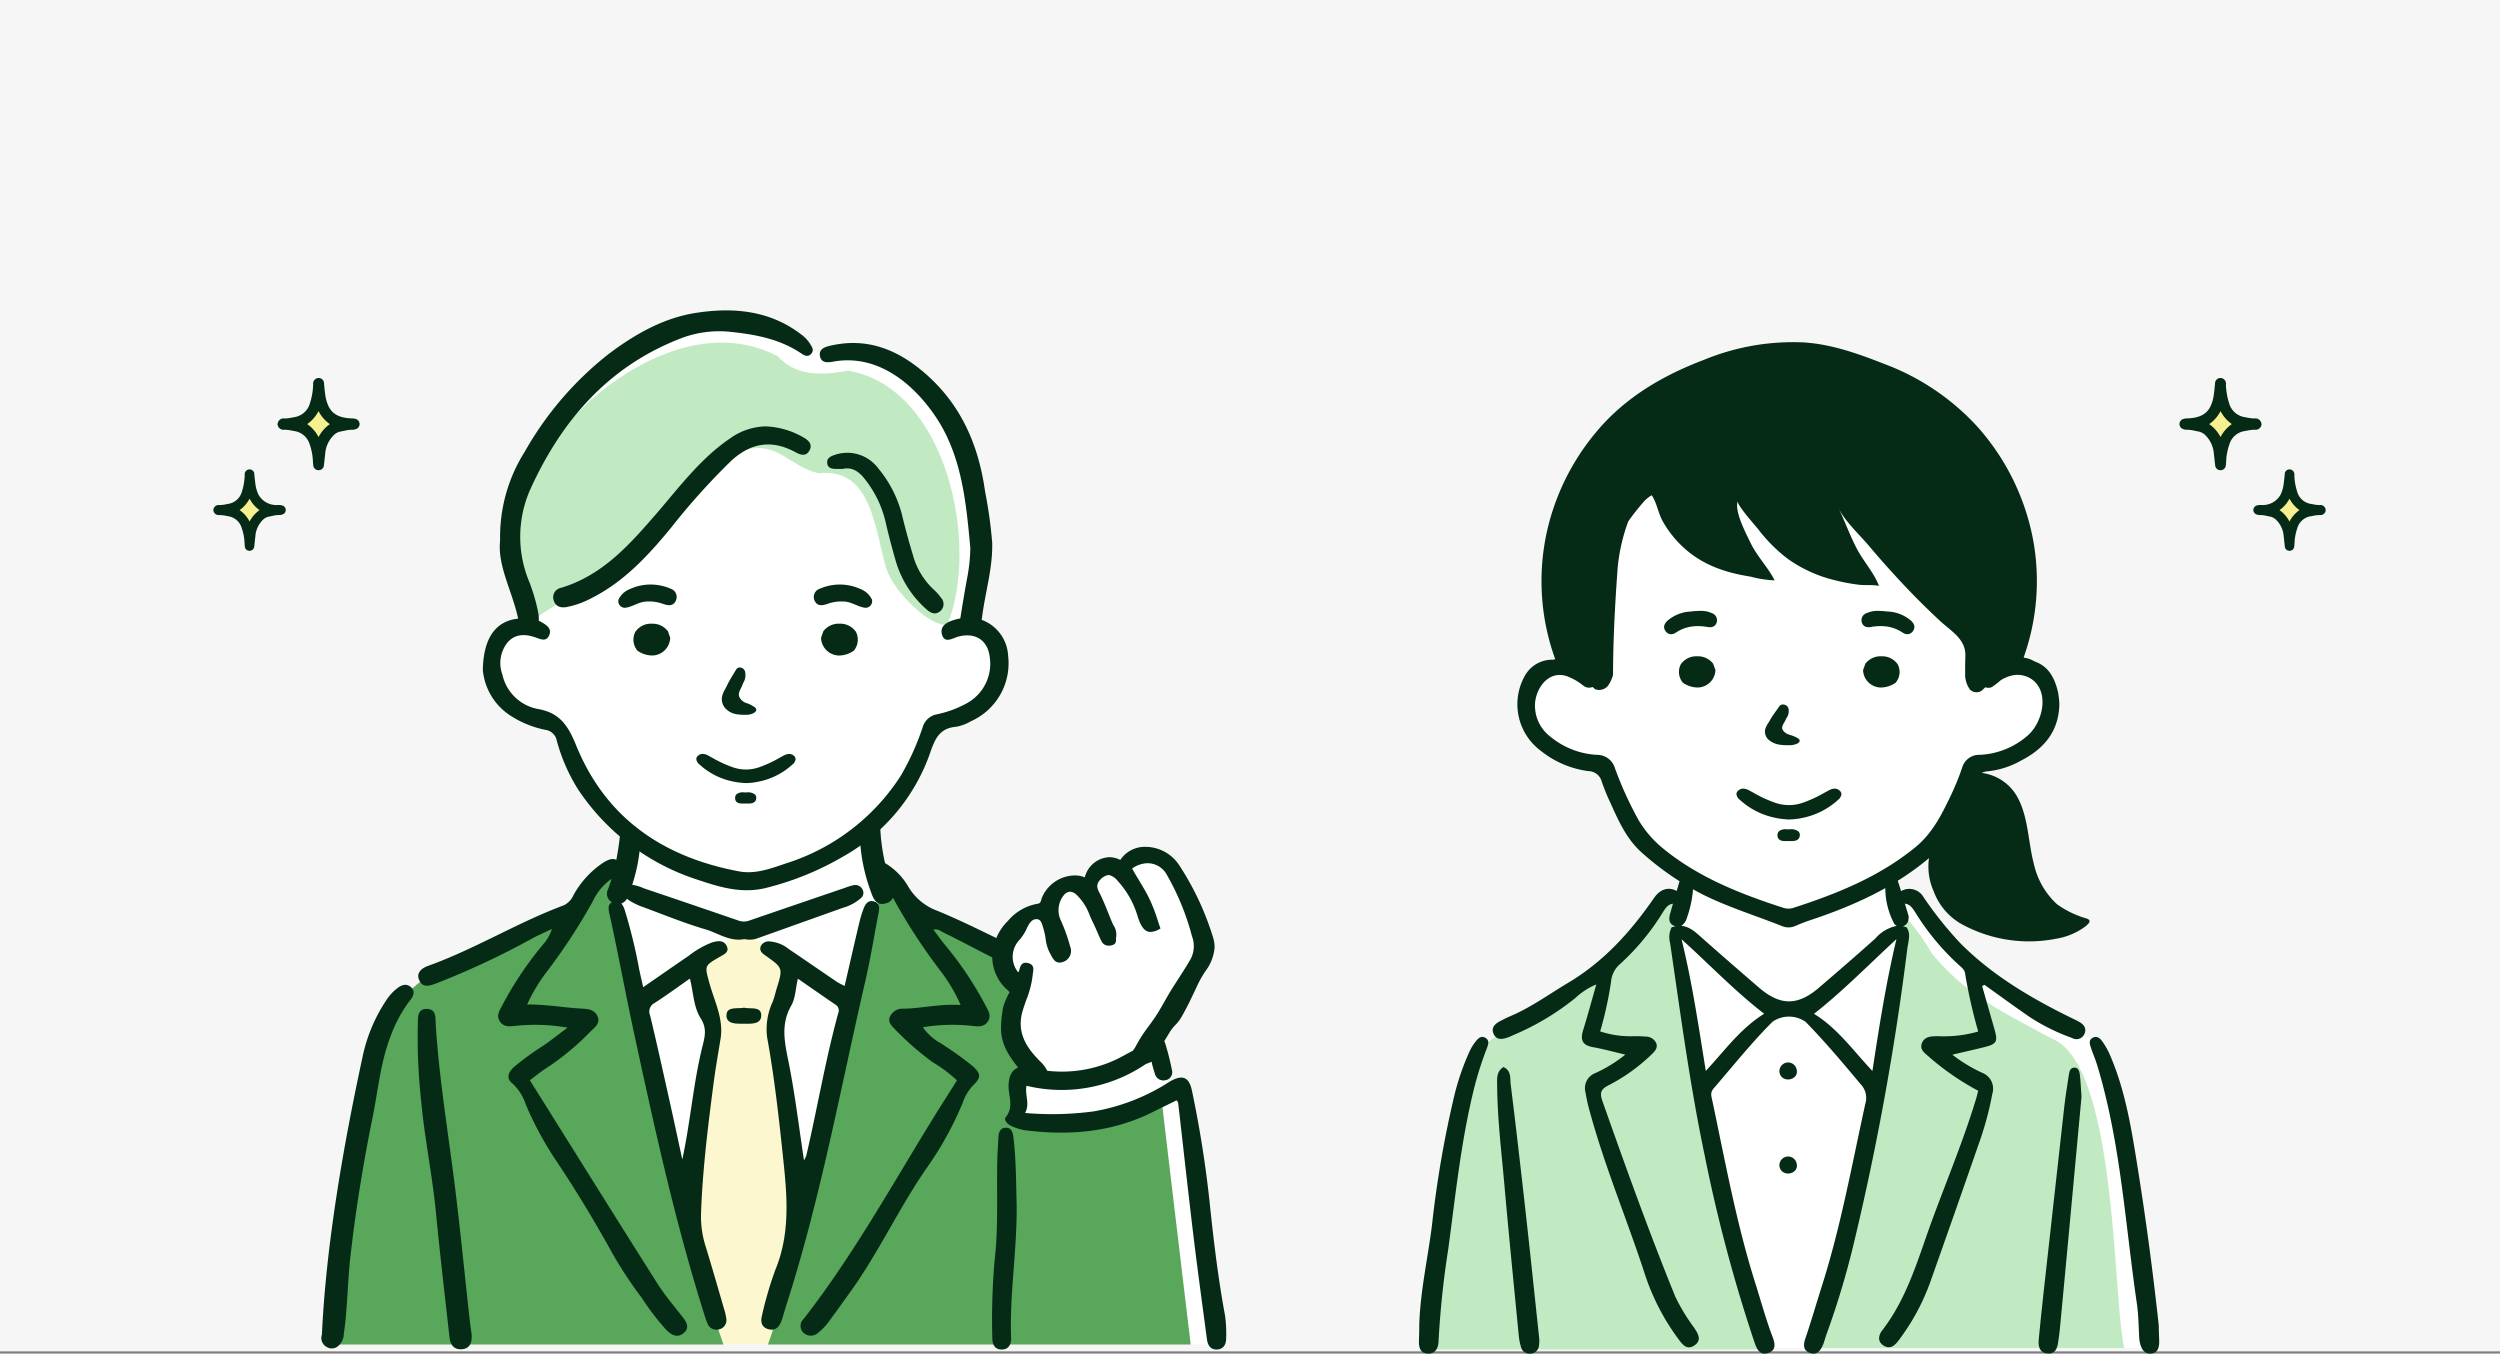 <svg xmlns="http://www.w3.org/2000/svg" xmlns:xlink="http://www.w3.org/1999/xlink" width="370" height="200.337" viewBox="0 0 370 200.337"><rect x="0" y="0" width="370" height="200.337" fill="#808080" stroke="none"/><defs><clipPath id="a"><rect width="109.562" height="149.725" fill="none"/></clipPath></defs><g transform="translate(-220 -5315)"><rect width="370" height="200" transform="translate(220 5315)" fill="#f6f6f6"/><g transform="translate(2)"><g transform="translate(540.573 5370.945)"><path d="M216.108,134.008c-.046.068-2.317,2.276-2.317,2.276l2.473,2.63,2.411-2.726Z" transform="translate(-199.99 -116.737)" fill="#f7f091"/><path d="M239.179,104.021c-.051.077-2.625,2.578-2.625,2.578l2.8,2.98,2.732-3.088Z" transform="translate(-233.29 -99.777)" fill="#f7f091"/><path d="M217.715,131.394l-.007.054a.781.781,0,0,1-.879.694h-.065a5.138,5.138,0,0,0-.942.119c-.135.026-.269.051-.4.073a2.454,2.454,0,0,0-1.912,1.748,7.421,7.421,0,0,0-.412,2.193l-.015.171c0,.03,0,.06-.005.091a1.7,1.7,0,0,1-.031.286.678.678,0,0,1-.674.61h-.015a.689.689,0,0,1-.7-.662c-.032-.256-.059-.513-.085-.761-.023-.228-.048-.464-.077-.7a3.766,3.766,0,0,0-1.1-2.44,1.78,1.78,0,0,0-.914-.5c-.156-.027-.31-.06-.458-.092a4.63,4.63,0,0,0-.965-.139c-.039,0-.077,0-.116,0h-.045a1.307,1.307,0,0,1-.421-.086.692.692,0,0,1-.019-1.308,1.658,1.658,0,0,1,.579-.092l.117,0a3.041,3.041,0,0,0,2.854-1.478,5.109,5.109,0,0,0,.487-1.691c.042-.275.07-.562.1-.839.015-.155.03-.306.047-.457l.006-.051a.711.711,0,0,1,.7-.756h.026a.731.731,0,0,1,.7.8l0,.058a8.594,8.594,0,0,0,.4,2.392,2.505,2.505,0,0,0,1.977,1.848c.131.021.261.046.391.071a4.655,4.655,0,0,0,.866.111h.106a.788.788,0,0,1,.891.675Zm-5.361-1.683a4.678,4.678,0,0,1-1.481,1.7,4.6,4.6,0,0,1,.927.859,4.873,4.873,0,0,1,.551.837,4.68,4.68,0,0,1,1.481-1.7,4.711,4.711,0,0,1-1.478-1.694" transform="translate(-196.08 -111.859)" fill="#052b17"/><path d="M241,101.06l-.008.062a.884.884,0,0,1-1,.786h-.073a5.8,5.8,0,0,0-1.067.135c-.152.029-.305.058-.459.082a2.78,2.78,0,0,0-2.166,1.98,8.4,8.4,0,0,0-.467,2.484l-.017.194c0,.034,0,.069-.006.1a1.861,1.861,0,0,1-.035.324.768.768,0,0,1-.764.692h-.017a.781.781,0,0,1-.792-.75c-.036-.289-.066-.58-.1-.861-.027-.258-.055-.526-.087-.789a4.265,4.265,0,0,0-1.245-2.764,2.011,2.011,0,0,0-1.036-.565c-.177-.031-.351-.068-.519-.1a5.276,5.276,0,0,0-1.093-.158c-.044,0-.088,0-.132,0h-.051a1.487,1.487,0,0,1-.477-.1.784.784,0,0,1-.021-1.482,1.878,1.878,0,0,1,.656-.1l.133-.005c1.676-.095,2.643-.6,3.233-1.674a5.785,5.785,0,0,0,.552-1.916c.047-.311.08-.636.111-.951.017-.176.034-.347.054-.518l.006-.058a.8.8,0,0,1,.794-.857h.03a.827.827,0,0,1,.79.908l0,.066a9.737,9.737,0,0,0,.457,2.71,2.838,2.838,0,0,0,2.239,2.094c.149.023.3.052.443.08a5.288,5.288,0,0,0,.981.126h.12a.892.892,0,0,1,1.009.765Zm-6.073-1.907a5.3,5.3,0,0,1-1.677,1.922,5.2,5.2,0,0,1,1.05.973,5.5,5.5,0,0,1,.624.947,5.3,5.3,0,0,1,1.677-1.924,5.348,5.348,0,0,1-1.674-1.919" transform="translate(-228.86 -94.252)" fill="#052b17"/></g><g transform="translate(-296 -1)"><path d="M216.358,134.008c.046.068,2.317,2.276,2.317,2.276l-2.473,2.63-2.411-2.726Z" transform="translate(334.732 5255.208)" fill="#f7f091"/><path d="M239.462,104.021c.051.077,2.625,2.578,2.625,2.578l-2.8,2.98-2.732-3.088Z" transform="translate(321.858 5272.168)" fill="#f7f091"/><path d="M207,131.394l.007.054a.781.781,0,0,0,.879.694h.065a5.138,5.138,0,0,1,.942.119c.135.026.269.051.4.073a2.454,2.454,0,0,1,1.912,1.748,7.421,7.421,0,0,1,.412,2.193l.015.171c0,.03,0,.06.005.091a1.7,1.7,0,0,0,.031.286.678.678,0,0,0,.674.61h.015a.689.689,0,0,0,.7-.662c.032-.256.059-.513.085-.761.023-.228.048-.464.077-.7a3.766,3.766,0,0,1,1.1-2.44,1.78,1.78,0,0,1,.914-.5c.156-.027.31-.06.458-.092a4.63,4.63,0,0,1,.965-.139c.039,0,.077,0,.116,0h.045a1.307,1.307,0,0,0,.421-.086.692.692,0,0,0,.019-1.308,1.658,1.658,0,0,0-.579-.092l-.117,0a3.041,3.041,0,0,1-2.854-1.478,5.109,5.109,0,0,1-.487-1.691c-.042-.275-.07-.562-.1-.839-.015-.155-.03-.306-.047-.457l-.006-.051a.711.711,0,0,0-.7-.756h-.026a.731.731,0,0,0-.7.8l0,.058a8.594,8.594,0,0,1-.4,2.392,2.505,2.505,0,0,1-1.977,1.848c-.131.021-.261.046-.391.071a4.655,4.655,0,0,1-.866.111H207.9a.788.788,0,0,0-.891.675Zm5.361-1.683a4.678,4.678,0,0,0,1.481,1.7,4.6,4.6,0,0,0-.927.859,4.873,4.873,0,0,0-.551.837,4.68,4.68,0,0,0-1.481-1.7,4.711,4.711,0,0,0,1.478-1.694" transform="translate(338.574 5260.085)" fill="#052b17"/><path d="M228.86,101.06l.008.062a.884.884,0,0,0,1,.786h.073a5.8,5.8,0,0,1,1.067.135c.152.029.305.058.459.082a2.78,2.78,0,0,1,2.166,1.98,8.4,8.4,0,0,1,.467,2.484l.017.194c0,.034,0,.069.006.1a1.861,1.861,0,0,0,.035.324.768.768,0,0,0,.764.692h.017a.781.781,0,0,0,.792-.75c.036-.289.066-.58.1-.861.027-.258.055-.526.087-.789a4.265,4.265,0,0,1,1.245-2.764,2.011,2.011,0,0,1,1.036-.565c.177-.031.351-.068.519-.1a5.276,5.276,0,0,1,1.093-.158c.044,0,.088,0,.132,0h.051a1.487,1.487,0,0,0,.477-.1.784.784,0,0,0,.021-1.482,1.878,1.878,0,0,0-.656-.1l-.133-.005c-1.676-.095-2.643-.6-3.233-1.674a5.785,5.785,0,0,1-.552-1.916c-.047-.311-.08-.636-.111-.951-.017-.176-.034-.347-.054-.518l-.006-.058a.8.8,0,0,0-.794-.857h-.03a.827.827,0,0,0-.79.908l0,.066a9.737,9.737,0,0,1-.457,2.71,2.838,2.838,0,0,1-2.239,2.094c-.149.023-.3.052-.443.08a5.288,5.288,0,0,1-.981.126h-.12a.892.892,0,0,0-1.009.765Zm6.073-1.907a5.3,5.3,0,0,0,1.677,1.922,5.2,5.2,0,0,0-1.05.973,5.5,5.5,0,0,0-.624.947,5.3,5.3,0,0,0-1.677-1.924,5.348,5.348,0,0,0,1.674-1.919" transform="translate(326.21 5277.693)" fill="#052b17"/></g><g transform="translate(265.57 5360.945)"><path d="M312.689,960.181a2.087,2.087,0,0,0,.457-1.665c-1.243-8.549-2.139-17.132-3.02-25.725-1.011-2.718-.138-8.462-4.146-8.521-.348-2-1.341-4.2-1.7-6.248,1.251-3.963,4.048-7.451,5.825-11.247,3.516-4.99-5.121-22.778-11.243-14.812-1.57-1.11-4.059.277-4.721,1.986-.3.9.163.634-.452.343-2.884-1.477-5.38,1.175-5.964,3.832-3.119.36-5.52,3.418-5.726,6.428-6.467-2.985-13.309-6-15.109-7.03l-2.373-3.942-1.655-.514-1.629-6.942a79.833,79.833,0,0,0,5.485-6.342c1.714-2.4,3.17-7.114,4.2-8.313,1.778-2.077,7.781-2.877,9-5.486.6-1.2,1.8-3,1.371-4.971s.619-2.72-1.114-3.818-3-1.722-3-1.722c.879-3.031,4.161-20.918-.718-26.34-5.656-7.46-7.643-13.562-15.911-13.411-8.442,1.594-14.209-6.454-22.467-5.423-6.2.752-10.234,4.864-16.057,8.4-4.666,6.106-10.714,11.751-12.87,19.334-1.8,6.01,1.92,11.52,2.466,17.392a.287.287,0,0,1-.338.329,6.641,6.641,0,0,0-2.452-.014c-1.4,1.506-1.782.174-2.491,3.044-.721,2.828.17,6.171,1.246,7.413,3.371,4.439,7.42,2.2,8.832,4.413,2.513,9.378,4.111,10.481,10.885,16.325.428.343-1.99,4.442-1.99,4.442-6.1,1.4-1.781,6.235-13.564,10.3-.085.086-14.3,5.644-14.771,5.944-12.4,5.731-13.046,45.833-14.812,54.531H313.289C313.133,961.681,312.931,961.008,312.689,960.181Z" transform="translate(-180.793 -809.11)" fill="#fff"/><g transform="translate(1.369 4.766)"><path d="M298.707,1014.258l7.616-4.718,6.833,4.718a42.647,42.647,0,0,1-1.423,6.2,14.18,14.18,0,0,0-.427,6.74c.356,2.09,3.313,23.656,3.313,23.656l-4.022,19.815h-8.185s-1.78-7.952-2.492-10.581-2.753-8.155-2.053-12.131,4.186-23.521,4.186-23.521Z" transform="translate(-245.09 -922.421)" fill="#fcf7ce"/><g transform="translate(0 77.388)"><path d="M225.309,988.291c-3.129-1-4.694,4.686-7.1,6.466-5.326,3.4-17.026,7.584-22.122,10.144-12.894,8.5-10.661,42.4-13.926,54.164H240.3c-3.194-8.493-9.619-37.752-11.712-47.015C227.585,1007.332,222.962,993.079,225.309,988.291Z" transform="translate(-182.162 -988.174)" fill="#58a75a"/><path d="M386.835,1062.418s-3.96-33.123-4.3-36.257l-.048.012c-.461.293-.931.572-1.419.819a19.9,19.9,0,0,1-4.233,1.535,47.019,47.019,0,0,1-4.945.967,25.523,25.523,0,0,1-5.23.192c-.849-.062-1.687-.153-2.539-.183a9.07,9.07,0,0,1-2.475-.331c-.005,0-.009-.006-.014-.008-.23-.009-.45-.02-.644-.04a.273.273,0,0,1-.22-.319,23.66,23.66,0,0,0,.018-3.5,4.953,4.953,0,0,1,.365-2.851,1.4,1.4,0,0,1,.648-.556c.268-.11.562-.157.823-.284.181-.088.294-.186.232-.353a2.644,2.644,0,0,0-.315-.538c-.345-.5-.734-.977-1.109-1.459a8,8,0,0,1-.885-1.27c-1.571-3.118-.479-6.45.841-9.452-.639-.279-1.309-.557-1.991-.835a2.343,2.343,0,0,0-.05-.622c-.747-3.339-3.149-4.77-6.1-6.055a69.615,69.615,0,0,1-8.606-4.074,3.759,3.759,0,0,1-.656-1.353,1.8,1.8,0,0,0-3.526.477,5.167,5.167,0,0,0,.127.993c-7.036,18.332-9.825,47.107-16.31,65.342Z" transform="translate(-259.552 -991.527)" fill="#58a75a"/></g><path d="M280.356,820.288c-15.052-7.928-34.9,8.986-39.2,23.407-.895,6.663,1.388,11.073,2.023,16.449,3.9-3.586,10.947-5.788,15.939-11.33,5.665-5.161,10.107-13.181,16.638-14.734,4.514-1.2,6.444,2.577,10.657,3.527,7.991-.916,8.28,8.615,10.048,14.262,1.224,3.45,6.514,8.519,8.964,8.139,4.806-11.413.117-35.086-14.677-37.6C285.705,823.348,282.739,822.807,280.356,820.288Z" transform="translate(-214.172 -818.262)" fill="#c1eac2"/></g><g transform="translate(0 0)"><g transform="translate(0 76.067)"><path d="M355.108,987.872a8.33,8.33,0,0,1-4.421-3.744,9.678,9.678,0,0,0-3.35-3.327,29.473,29.473,0,0,1-.718-5.5,15.426,15.426,0,0,1-2.991,1.994,26.335,26.335,0,0,0,1.652,7.847c.349,1,.839,2.065,2.251,1.592a1.454,1.454,0,0,0,.975-.816,83.859,83.859,0,0,0,6.936,10.706,24.7,24.7,0,0,1,3.089,5.183c-3.053-.206-5.729.495-8.465.543a2.034,2.034,0,0,0-2,1.185c-.33.76.2,1.317.7,1.819a42.5,42.5,0,0,0,5.658,4.939,19.74,19.74,0,0,1,3.557,2.669c-.582.922-1.15,1.822-1.72,2.721-6.912,10.9-12.957,22.3-20.964,32.573a1.387,1.387,0,0,0-.06,2.018,1.563,1.563,0,0,0,2.249-.015,7.584,7.584,0,0,0,1.368-1.383c1.1-1.461,2.147-2.958,3.22-4.438,4.364-6.025,7.4-12.78,11.672-18.861a49.281,49.281,0,0,0,5.074-9.272,7.14,7.14,0,0,1,1.544-2.6c1.214-1.147,1.193-1.734-.073-2.876a53.016,53.016,0,0,0-4.675-3.342,8.05,8.05,0,0,1-2.685-2.395,27.032,27.032,0,0,1,7.144-.216c.88.091,1.833.279,2.447-.583.6-.846.123-1.617-.286-2.375a51.163,51.163,0,0,0-5.777-8.71c-.677-.806-1.283-1.665-1.973-2.566a1.537,1.537,0,0,1,1.258.314c2.965,1.447,5.855,3.028,8.817,4.48.007-.163.017-.322.029-.466a14.349,14.349,0,0,1,.449-2.488C361.738,990.908,358.485,989.257,355.108,987.872Z" transform="translate(-263.922 -975.074)" fill="#052b17"/><path d="M255.961,1046.75c-.921-3.153-1.818-6.313-2.786-9.453a14.592,14.592,0,0,1-.692-4.832c.213-6.442,1.012-12.833,1.84-19.221.292-2.25.692-4.489,1.054-6.731.476-2.954-.94-5.572-1.678-8.3-.669-2.476-.741-2.464,1.482-3.762.665-.389,1.554-.715,1.1-1.65s-1.4-.758-2.2-.51a13.092,13.092,0,0,0-3.421,1.964c-2.161,1.47-4.3,2.965-6.738,4.646-.251-1.115-.418-1.831-.572-2.549a76.938,76.938,0,0,0-2.182-8.94,2.656,2.656,0,0,0-.474-.9,1.556,1.556,0,0,0,.818-.7,7.815,7.815,0,0,0,1.475.858,4.041,4.041,0,0,0,.609.26c3.174,1.157,6.3,2.46,9.54,3.409,1.874.548,3.572,1.863,5.772,1.443a3.484,3.484,0,0,0,2.085-.174q6.255-2.231,12.51-4.465a6.835,6.835,0,0,0,2.6-1.385,1.018,1.018,0,0,0,.29-1.3,1.2,1.2,0,0,0-1.385-.646,10.239,10.239,0,0,0-1.27.4q-7.076,2.412-14.147,4.839a2.308,2.308,0,0,1-1.607-.026q-6.99-2.406-14-4.769a6.064,6.064,0,0,0-1.687-.511,24.71,24.71,0,0,0,1.228-6.776,13.493,13.493,0,0,1-2.9-2.162,41.981,41.981,0,0,1-.68,5.251c-.583-.317-1.248,0-1.871.372a13.675,13.675,0,0,0-4.469,4.844,3.024,3.024,0,0,1-1.411,1.5c-6.913,2.574-13.162,6.478-20.118,8.974-.953.342-1.843,1.059-1.257,2.208.557,1.092,1.516.721,2.46.386a118.193,118.193,0,0,0,14.389-6.748c.9-.463,1.829-.875,2.744-1.31a6.385,6.385,0,0,1-1.312,2.3,50.856,50.856,0,0,0-6,8.943c-.432.807-.987,1.608-.34,2.51.613.855,1.575.654,2.454.566a27.816,27.816,0,0,1,7.518.284c-1.433,1.072-2.452,1.872-3.513,2.619a40.6,40.6,0,0,0-4.387,3.174c-.787.729-1.311,1.618-.284,2.448a7.228,7.228,0,0,1,1.974,3.07,49.964,49.964,0,0,0,4.476,8.316c2.875,4.282,5.537,8.678,8.028,13.166a59.675,59.675,0,0,0,4.648,7.142,37.729,37.729,0,0,0,3.727,4.862c.712.679,1.575,1.181,2.5.42s.486-1.578-.133-2.371c-1.292-1.653-2.664-3.267-3.776-5.025-6.3-9.958-12.527-19.953-18.841-30.035.822-.612,1.529-1.207,2.306-1.705a38.511,38.511,0,0,0,6.56-5.4c.661-.666,1.664-1.284,1.121-2.415-.492-1.027-1.537-1.04-2.576-1.1-2.548-.151-5.065-.623-7.814-.59a24.727,24.727,0,0,1,2.771-4.673,85.473,85.473,0,0,0,6.953-10.616,8.358,8.358,0,0,1,2.766-3.306c-.162.526-.334,1.051-.532,1.571a1.427,1.427,0,0,0,.6,1.886c-.65.331-.53,1.025-.39,1.657,1.338,6.039,2.439,12.121,3.749,18.167,2.947,13.594,5.915,27.173,10.085,40.49.205.656.395,1.321.662,1.956a1.41,1.41,0,0,0,1.7.956,1.39,1.39,0,0,0,1.089-1.715A5.76,5.76,0,0,0,255.961,1046.75Zm-8.162-31.135c-.931-4.18-1.849-8.364-2.85-12.529a1.424,1.424,0,0,1,.667-1.851c1.737-1.116,3.4-2.339,5.225-3.612.519,2.089.53,4.216,1.6,5.9.953,1.491.6,2.753.247,4.163-1.367,5.488-1.761,11.122-2.978,16.709C249.077,1021.465,248.451,1018.537,247.8,1015.615Z" transform="translate(-196.301 -974.808)" fill="#052b17"/><path d="M339.275,1001.424c.128-.662.175-1.347-.6-1.621-.893-.314-1.344.3-1.607.986a16.563,16.563,0,0,0-.658,2.124c-.726,3.07-1.425,6.145-2.167,9.361a11.567,11.567,0,0,1-1.125-.583c-2.4-1.632-4.793-3.285-7.2-4.911a4.993,4.993,0,0,0-2.74-1.081,1.253,1.253,0,0,0-1.355.727c-.229.618.164.978.64,1.314,2.659,1.876,2.656,1.879,1.735,4.876-.2.659-.346,1.337-.594,1.979a9.689,9.689,0,0,0-.84,5.251c1.109,6.089,1.779,12.231,2.423,18.372.567,5.413.98,10.817-1.205,16.089a54.043,54.043,0,0,0-1.962,6.706c-.235.873-.154,1.779.951,2.073s1.639-.429,1.946-1.3c.265-.75.461-1.522.7-2.28,5.062-15.734,7.987-31.935,11.691-47.966C338.083,1008.195,338.62,1004.8,339.275,1001.424Zm-5.982,14.886c-1.9,6.95-3.091,14.044-4.714,21.05a4.645,4.645,0,0,1-.352.737c-.743-4.89-1.307-9.62-2.227-14.286-.58-2.942-1.309-5.725.332-8.6.629-1.1.644-2.522.987-4.008,1.985,1.375,3.775,2.628,5.583,3.858A1,1,0,0,1,333.293,1016.31Z" transform="translate(-256.806 -988.373)" fill="#052b17"/><path d="M190.4,1027.428a7.224,7.224,0,0,0-1.728,1.919,23.928,23.928,0,0,0-3.35,7.9c-2.847,13.125-5.475,28.033-6.093,41.459a1.508,1.508,0,0,0,.658,1.8,1.445,1.445,0,0,0,1.581.019,2.39,2.39,0,0,0,1-1.91c.5-3.139.6-8.044.95-11.182.779-6.973,1.9-13.909,3.3-20.8.828-4.084,1.183-8.268,2.726-12.212a19.95,19.95,0,0,1,2.927-5.315c.468-.583.669-1.3,0-1.859S191.008,1026.97,190.4,1027.428Z" transform="translate(-179.157 -1003.196)" fill="#052b17"/><path d="M218.079,1080.483c-.749-6.762-1.4-13.535-2.26-20.285-.979-7.691-2.238-15.351-2.732-23.093-.06-.944.158-2.32-1.309-2.339-1.5-.02-1.305,1.4-1.341,2.316a86.615,86.615,0,0,0,.483,11.216c.5,5.511,1.646,10.953,2.183,16.468.6,6.192,1.327,12.373,2.018,18.557.115,1.03.573,1.922,1.859,1.806,1.181-.107,1.474-.979,1.426-2.12C218.308,1082.261,218.177,1081.374,218.079,1080.483Z" transform="translate(-196.169 -1007.457)" fill="#052b17"/><path d="M313.377,1034.37c-.977.2-2.537-.238-2.6,1.072-.068,1.4,1.5,1.3,2.554,1.3s2.618.143,2.591-1.262C315.9,1034.114,314.322,1034.6,313.377,1034.37Z" transform="translate(-250.829 -1007.242)" fill="#052b17"/></g><g transform="translate(99.28 79.387)"><path d="M431.6,1051.517c-1.034-5.57-1.706-11.19-2.288-16.818a166.635,166.635,0,0,0-2.607-16.468c-.44-2.139-1.46-2.483-3.362-1.349a30.089,30.089,0,0,1-11.2,4.369,46.6,46.6,0,0,1-10.146.235c.772-1.422-.081-2.706.216-4.026a22.114,22.114,0,0,0,17.658-3.223l.029-.009c.151-.051.3-.107.45-.161l.059-.029c.087-.042.174-.08.262-.114l.036-.057a17.843,17.843,0,0,0,.51,1.834,1.284,1.284,0,0,0,1.533.936,1.189,1.189,0,0,0,.99-1.474,39.424,39.424,0,0,0-1-3.965,1.525,1.525,0,0,0-.149-.334c.291-.474.586-.947.866-1.425a5.589,5.589,0,0,1,.764-.955,5.977,5.977,0,0,0,.789-.983c.837-1.4,1.54-2.892,2.22-4.337q.192-.407.385-.815a16.978,16.978,0,0,1,1.031-1.793,6.74,6.74,0,0,0,1.4-3.564,4.919,4.919,0,0,0-.225-1.48,41.894,41.894,0,0,0-5.031-10.724,6.011,6.011,0,0,0-4.919-2.692,4.364,4.364,0,0,0-3.783,1.941,3.53,3.53,0,0,0-1.632-.409,3.927,3.927,0,0,0-3.623,2.987,3.722,3.722,0,0,0-1.471-.285,5.355,5.355,0,0,0-4.874,3.293c-.029.083-.052.166-.075.247-.1.359-.168.6-.6.658a7.335,7.335,0,0,0-4.331,2.508,7.7,7.7,0,0,0-2.338,5.6,6.563,6.563,0,0,0,2.327,4.714,2,2,0,0,1,.184.2l.056.064a9.046,9.046,0,0,0-.959,2.242,16.282,16.282,0,0,0-.318,3.292c.066,2.233,1.191,3.937,2.546,5.624-.9.305-1.368,1.2-1.426,2.573-.066,1.568.856,3.218-.417,4.749-.351.422.257,1.055.774,1.29a7.219,7.219,0,0,0,2.008.646c6.535.844,12.891.329,18.9-2.644,1.2-.6,2.412-1.187,3.6-1.772.129.189.222.264.231.347.75,6.527,1.461,13.058,2.248,19.58.624,5.165,1.338,10.319,2.019,15.477.111.841.54,1.5,1.437,1.474.975-.023,1.406-.719,1.4-1.647A19.5,19.5,0,0,0,431.6,1051.517Zm-30.647-50.885a3.617,3.617,0,0,1,.2-4.745,6.956,6.956,0,0,0,1.125-1.774c.407-.9.848-1.313,1.387-1.313a1.1,1.1,0,0,1,.183.015c.5.084.661.666.818,1.228.03.106.059.21.089.307a9.424,9.424,0,0,1,.276,1.312,6.034,6.034,0,0,0,.64,2.165c.059.1.115.207.171.313.27.51.575,1.088,1.252,1.088a1.513,1.513,0,0,0,.44-.072,1.719,1.719,0,0,0,1.136-2.31,25.863,25.863,0,0,0-1.4-3.9,3.517,3.517,0,0,1,.486-3.723,1.283,1.283,0,0,1,.9-.486,1.541,1.541,0,0,1,.957.454,8.054,8.054,0,0,1,1.967,3.086c.161.367.327.747.509,1.111.208.417.4.855.579,1.278.194.45.394.915.62,1.361a1.158,1.158,0,0,0,1.09.7,1.924,1.924,0,0,0,.481-.067c.606-.159.6-.568.6-.9a1.447,1.447,0,0,1,.019-.327,2.4,2.4,0,0,0-.384-1.7c-.085-.164-.164-.32-.231-.479-.168-.4-.329-.808-.49-1.21-.426-1.065-.867-2.166-1.41-3.23a2.057,2.057,0,0,1-.288-.879,1.362,1.362,0,0,1,.4-.916,2.129,2.129,0,0,1,1.265-.758,2.218,2.218,0,0,1,1.3.807,13.4,13.4,0,0,1,2.994,5.24c.513,1.672,1.093,2.386,1.94,2.386a2.871,2.871,0,0,0,1.364-.454l.1-.055-.037-.1c-.12-.344-.235-.689-.35-1.034a24.836,24.836,0,0,0-1.381-3.526c-.439-.857-.94-1.688-1.424-2.493-.337-.56-.685-1.138-1.009-1.719a4.024,4.024,0,0,1,2.309-.794,3.263,3.263,0,0,1,2.893,1.83,36.881,36.881,0,0,1,3.576,8.668l.066.265a4.114,4.114,0,0,1-.163,3.389c-.65,1.127-1.364,2.233-2.055,3.3-.2.317-.409.633-.612.951-.42.656-.809,1.346-1.186,2.012s-.772,1.366-1.195,2.024c-.37.577-.784,1.145-1.184,1.694a20.527,20.527,0,0,0-1.91,2.965,3.653,3.653,0,0,1-.46.671c-.408.213-.815.428-1.219.65a18.816,18.816,0,0,1-11.418,2.3,5.047,5.047,0,0,0-1.109-1.448c-1.793-1.809-3.5-4.1-2.544-7.383.161-.557.36-1.115.552-1.655a14.231,14.231,0,0,0,.94-3.635c.009-.12.028-.245.046-.367.087-.575.185-1.225-.73-1.451a1.481,1.481,0,0,0-.352-.047c-.631,0-.788.54-.915.975a3.367,3.367,0,0,1-.128.387c-.02.006-.052.012-.073.016Z" transform="translate(-397.135 -982.097)" fill="#052b17"/><path d="M400.748,1084.673c-.089-3.333-.081-6.67-.487-9.987-.086-.7-.331-1.353-1.161-1.315-.721.033-1,.623-1.039,1.281-.081,1.309-.161,2.621-.185,3.932-.087,4.746.167,9.5-.37,14.234a100.881,100.881,0,0,0-.36,11.657c0,.908.305,1.677,1.3,1.721,1.075.048,1.518-.72,1.483-1.7C399.686,1097.868,400.849,1091.3,400.748,1084.673Z" transform="translate(-397.135 -1031.799)" fill="#052b17"/></g><g transform="translate(23.881)"><path d="M309.339,858.883a5.982,5.982,0,0,0-3.911-5.294q.062-.466.128-.931c.5-3.5,1.525-6.921,1.426-10.516a67.894,67.894,0,0,0-1.054-7.56c-1-7.158-3.776-13.352-9.549-18.036-3.947-3.2-8.258-4.7-13.308-3.542-.779.179-1.791.457-1.575,1.568.193.993,1.086.963,1.893.813,6.369-1.187,11.635,2.936,15.057,7.893,4.037,5.848,4.663,12.8,5.3,19.655a25.394,25.394,0,0,1-.407,4.144c-.4,2.093-.736,4.2-1.077,6.3-.2.037-.4.079-.608.135-1.054.289-2.448.808-2.121,2.171.369,1.541,1.638.579,2.515.363,2.531-.623,4.353.624,4.593,3.219a6.654,6.654,0,0,1-3.377,6.648,15.766,15.766,0,0,1-4.57,1.679,2.678,2.678,0,0,0-1.978,1.825,38.194,38.194,0,0,1-3.232,7.192,31.348,31.348,0,0,1-16.88,12.98c-2.279.762-4.618,1.688-7.072,1.229-11.241-2.1-19.744-7.864-24.137-18.679-1.127-2.774-2.348-4.776-5.606-5.35a6.632,6.632,0,0,1-5.3-5.108,4.889,4.889,0,0,1,.788-4.77c1.108-1.248,2.551-1.252,4.046-.745.727.246,1.616.74,2.071-.237.508-1.09-.447-1.615-1.223-2.06a3,3,0,0,0-.3-.15,4.325,4.325,0,0,0-.089-1.259,26.438,26.438,0,0,0-1.363-4.618,17.278,17.278,0,0,1,.291-13.76c4.621-10.065,11.468-17.974,22.1-22.117a15.808,15.808,0,0,1,7.516-.989c3.666.384,7.255,1.058,10.394,3.183.472.319,1.011.6,1.488.041s.075-1.028-.21-1.507a5.156,5.156,0,0,0-1.387-1.419c-4.68-3.557-10.144-3.956-15.567-3.1-4.736.747-8.963,3.162-12.825,6.066a49.046,49.046,0,0,0-12.4,14.435,23.63,23.63,0,0,0-3.665,13.156c-.414,3.71,1.747,7.409,2.625,11.387.014.064.029.128.045.192-3.267.341-5.145,2.789-5.227,7.6a9.022,9.022,0,0,0,4.293,6.886,14.792,14.792,0,0,0,4.986,1.978,1.981,1.981,0,0,1,1.663,1.585,26.461,26.461,0,0,0,3.145,7.209,33.551,33.551,0,0,0,17.659,13.373c3.316,1.108,6.635,2.154,10.34,1.181a43.364,43.364,0,0,0,11.337-4.659,28.248,28.248,0,0,0,12.777-15.281c.7-2.039,1.383-3.671,3.847-3.865a6.645,6.645,0,0,0,2.2-.826A9.394,9.394,0,0,0,309.339,858.883Z" transform="translate(-231.589 -807.797)" fill="#052b17"/><path d="M315.2,953.477a1.183,1.183,0,0,0,.473-.805.667.667,0,0,0-.266-.5,1.033,1.033,0,0,0-.686-.263,1.9,1.9,0,0,0-.864.271l-.508.274-.039.021a17.836,17.836,0,0,1-3.036,1.406,5.894,5.894,0,0,1-3.9,0,17.809,17.809,0,0,1-3.036-1.406c-.183-.1-.364-.2-.547-.3a1.9,1.9,0,0,0-.864-.271,1.034,1.034,0,0,0-.686.263.67.67,0,0,0-.266.5,1.182,1.182,0,0,0,.473.805,10.416,10.416,0,0,0,5.042,2.535,10.054,10.054,0,0,0,1.576.2v.014l.229,0h.178l.105-.005v0a10.134,10.134,0,0,0,1.577-.2A10.416,10.416,0,0,0,315.2,953.477Z" transform="translate(-269.374 -886.272)" fill="#052b17"/><path d="M315.175,964.407c-.09,0-.183,0-.276,0h0a1.527,1.527,0,0,0-1.1.263.8.8,0,0,0-.212.612c.019.775.81.775,1.148.775l.153,0,.156,0c.07,0,.143,0,.217,0s.162,0,.243,0h0c.333,0,1.111,0,1.2-.73a.732.732,0,0,0-.164-.6,1.689,1.689,0,0,0-1.231-.32Z" transform="translate(-276.238 -893.077)" fill="#052b17"/><path d="M312.417,926.126a2.247,2.247,0,0,0,.259-1.785.857.857,0,0,0-.764-.525c-.348,0-.495.245-.624.461l-.524.866c-.147.243-.293.485-.429.734-.112.2-.214.409-.317.616-.086.174-.173.349-.264.52l-.022.041a3.651,3.651,0,0,0-.448,1.122,2.039,2.039,0,0,0,.511,1.7,2.888,2.888,0,0,0,1.647.856,6.594,6.594,0,0,0,.971.086l.1,0c.082,0,.166.005.25.005a2.656,2.656,0,0,0,.971-.151c.462-.178.687-.433.614-.706a.879.879,0,0,0-.4-.387l-.043-.028a3.948,3.948,0,0,0-.532-.287c-.118-.055-.241-.1-.364-.142a2.843,2.843,0,0,1-.45-.188,1.711,1.711,0,0,1-.6-.567,1.064,1.064,0,0,1-.185-.526,1.828,1.828,0,0,1,.262-.835A9.265,9.265,0,0,0,312.417,926.126Z" transform="translate(-273.882 -870.974)" fill="#052b17"/><path d="M285.625,910.677a2.824,2.824,0,0,0-2.349-1.083,2.79,2.79,0,0,0-2.455,1.212,2.546,2.546,0,0,0,.25,2.694l.035.06.057.039a3.868,3.868,0,0,0,2.137.7h0a2.7,2.7,0,0,0,2.682-2.525L286,911.7l-.346-.988Z" transform="translate(-258.25 -863.23)" fill="#052b17"/><path d="M344.213,909.594a2.823,2.823,0,0,0-2.349,1.083l-.024.035-.346.988.013.077a2.7,2.7,0,0,0,2.682,2.525h0a3.865,3.865,0,0,0,2.137-.7l.057-.039.035-.06a2.546,2.546,0,0,0,.25-2.694A2.79,2.79,0,0,0,344.213,909.594Z" transform="translate(-291.437 -863.23)" fill="#052b17"/><path d="M284.08,899.344a1.29,1.29,0,0,0-.457-1.743,7.429,7.429,0,0,0-4.308-.658,7.068,7.068,0,0,0-1.933.571,3.14,3.14,0,0,0-1.738,1.562.976.976,0,0,0,.937,1.23c1.028-.088,1.92-.8,2.991-.907a5.947,5.947,0,0,1,2.568.3C282.83,899.94,283.646,900.165,284.08,899.344Z" transform="translate(-255.553 -856.298)" fill="#052b17"/><path d="M341.271,899.7a5.947,5.947,0,0,1,2.568-.3c1.071.109,1.963.818,2.991.907a.976.976,0,0,0,.937-1.23,3.141,3.141,0,0,0-1.738-1.562,7.067,7.067,0,0,0-1.933-.571,7.429,7.429,0,0,0-4.308.658,1.29,1.29,0,0,0-.457,1.743C339.766,900.165,340.582,899.94,341.271,899.7Z" transform="translate(-290.173 -856.298)" fill="#052b17"/><path d="M292.372,849.083c.566-.982-.166-1.58-.91-2a12.148,12.148,0,0,0-5.547-1.61,9.4,9.4,0,0,0-5.277,1.787c-4.394,2.988-7.522,7.226-10.918,11.156-4,4.622-7.975,9.113-14.1,10.956a1.414,1.414,0,0,0-1.1,1.787c.259.982,1.043,1.22,1.973,1.049A13.046,13.046,0,0,0,259.931,871c4.914-2.428,8.5-6.3,11.92-10.45a101.551,101.551,0,0,1,8.884-9.905c2.925-2.725,6.047-3.28,9.586-1.347C291.027,849.683,291.852,849.985,292.372,849.083Z" transform="translate(-244.044 -828.316)" fill="#052b17"/><path d="M344.722,856.454c.332.011.665,0,1.072,0,1.468-.338,2.5.485,3.339,1.593a15.939,15.939,0,0,1,2.961,6.079q.691,2.988,1.544,5.939a15.124,15.124,0,0,0,4.583,7.194c.595.53,1.248.828,1.941.3a1.371,1.371,0,0,0,.158-2.068,7.41,7.41,0,0,0-1.112-1.231,10.848,10.848,0,0,1-3.027-5.078c-.591-1.959-1.14-3.935-1.61-5.926a17.437,17.437,0,0,0-3.529-6.9,5.7,5.7,0,0,0-6.581-1.922c-.572.2-1.035.491-.965,1.162C343.571,856.31,344.13,856.435,344.722,856.454Z" transform="translate(-292.523 -832.999)" fill="#052b17"/></g></g></g><g transform="translate(428 5365.612)"><g clip-path="url(#a)"><path d="M33.9,40.681c-11.493,8.462-.091,29.129-9.967,28.282-13.508-.312-3.479,16.054,4.821,14.95C32.89,98.88,42.658,97.664,40.3,103.064c-3.951-1.359-7.1,8.551-13.5,11.839-7.6,6.059-11.808,6.2-16.524,11.214-2.575,8.022-7.5,35.935-7.4,43.847H109.745c-1.273-7.12-2.952-35.995-7.855-44.658-3.221-3.857-15.372-8.369-18.258-11.323-1.463-1.842-6.068-6.524-6.068-6.524-.687-1.194-3.351-6.048-5.8-3.877L71.26,100.2c4.631-.09,11.45-12.458,12.209-15.447.2-2.541,7.8-1.872,9.508-5.286,6.318-8.521-2.6-12.857-9.4-8.56,0-.162-.216-6.989-.216-6.989-.93-.043-21.367-23.77-22.483-20.371L66.241,54.93,50.53,43.336l-5.634.108,4.93,9.86c-10.6-.579-10.974-13.892-15.928-12.623" transform="translate(-1.488 -21.046)" fill="#fff"/><path d="M51.893,232.761c-5.6-18.479-10.9-37.945-11.905-57.233l-.178-.152,1.1-4.768-2.625-.3a23.517,23.517,0,0,0-4.259,4.626c-1.387,2.258-.793,2.406-3.764,4.932-5.168,5.514-13.822,8.5-19.166,12.478-5.975,11.383-7.239,33.975-8.221,45.058h50.45c-.541-1.432-.932-3.074-1.43-4.644" transform="translate(-1.489 -88.292)" fill="#c1eac2"/><path d="M133.059,178.107c1.3,2.883.257,5.965-.314,8.9-1.037,6.2-2.413,12.332-3.322,18.558-2.187,11.51-4.344,23.444-9.2,33.905h46.495c-1.754-7.617-1.032-42.273-10.859-45.871-7.008-3.852-12.344-6.174-17.635-12.568a32.61,32.61,0,0,0-3.839-5.348c-.99-1.106-.471-1.2-1.806-.786.3,1.1.279,2.225.48,3.205" transform="translate(-62.325 -90.555)" fill="#c1eac2"/><path d="M109.474,185.8c-.5-.281-1.031-.519-1.548-.774-5.811-2.873-11.332-6.161-15.966-10.786a54.746,54.746,0,0,1-5.511-6.877,2.417,2.417,0,0,0-3.334-.909q-.234-.753-.479-1.51a.881.881,0,0,0-1.109-.606.894.894,0,0,0-.721.863,11.345,11.345,0,0,0,1.22,5.936,1.08,1.08,0,0,0,.447.463,5.561,5.561,0,0,0-3.145,1.842c-2.746,2.469-5.547,4.877-8.347,7.286-3.155,2.715-5.741,2.717-8.892.007q-4.2-3.612-8.353-7.28c-.957-.85-1.863-1.76-3.146-1.856a2.122,2.122,0,0,0,.837-1.223,15.906,15.906,0,0,0,.889-4.146c-.062-.719.209-1.665-.788-1.864-1.151-.229-1.234.818-1.466,1.537-.056.175-.108.352-.162.527-1.179-.66-2.428-.3-3.351,1.037-3.439,4.974-7.395,9.388-12.683,12.539-2.872,1.712-5.575,3.7-8.688,5-.479.2-.937.449-1.4.686-.79.406-1.393.988-.956,1.92s1.305.777,2.109.492c.38-.135.738-.328,1.112-.481a37.994,37.994,0,0,0,8.866-5.353,10.334,10.334,0,0,1,3.1-2.008c-.685,2.393-1.282,4.6-1.957,6.79-.427,1.384-.142,2.2,1.411,2.484,1.569.281,3.112.709,4.843,1.113a20.656,20.656,0,0,1-4.47,2.746,2.373,2.373,0,0,0-1.435,2.813c.122.68.241,1.363.417,2.031,2.216,8.433,5.618,16.468,8.323,24.738a33.726,33.726,0,0,0,4.937,9.664c.638.861,1.313,1.858,2.5,1.013,1.1-.775.461-1.732-.088-2.579a28.227,28.227,0,0,1-2.779-4.577c-3.89-9.558-7.372-19.266-10.806-28.994-.41-1.162-.241-1.719.869-2.288a26.868,26.868,0,0,0,6.452-4.626c.46-.445.929-.941.644-1.659a1.7,1.7,0,0,0-1.543-.95,18.829,18.829,0,0,0-1.9-.054,14.1,14.1,0,0,1-4.844-.714,55.98,55.98,0,0,0,1.6-7.283,3.888,3.888,0,0,1,1.339-2.685,35.009,35.009,0,0,0,6.279-7.568c.4-.624.762-1.274,1.551-1.358-.127.452-.255.9-.39,1.354-.254.845-.276,1.674.731,1.976.019.006.035,0,.054.01a4.114,4.114,0,0,0-.6.16,3.29,3.29,0,0,0-.218,2.315c1.538,10.485,2.93,20.988,5.107,31.377A228.58,228.58,0,0,0,61.406,233.2c.331.952.756,2.015,2.026,1.614,1.317-.416.984-1.561.633-2.474-.892-2.317-1.734-5.37-2.482-7.728-2.83-8.923-4.488-18.117-6.425-27.247-.126-.593-.323-1.089.229-1.727,2.864-3.315,5.595-6.747,8.7-9.852a4.285,4.285,0,0,1,4.9.018c2.87,2.929,5.5,6.067,8.126,9.208a2.906,2.906,0,0,1,.719,2.87c-1.993,9.057-3.628,18.193-6.452,27.058-.751,2.357-1.624,5.377-2.433,7.718-.3.868-.377,1.806.719,2.161,1.07.345,1.562-.444,1.923-1.289.113-.264.374-1.187.477-1.456a123.711,123.711,0,0,0,4.233-14.24,395.424,395.424,0,0,0,7.736-42.844c.146-1.095.577-2.271-.13-3.187a4.137,4.137,0,0,0-.53-.14h0c.628-.217.887-.7.863-1.514-.181-.592-.368-1.213-.559-1.842.842.094,1.22.8,1.643,1.461a36.293,36.293,0,0,0,6.159,7.446c.422.382,1,.82,1.087,1.307a77.2,77.2,0,0,0,1.96,8.712,18.412,18.412,0,0,1-5.877.693c-.938,0-1.99-.027-2.425.953-.485,1.093.54,1.635,1.188,2.249a39.088,39.088,0,0,0,7.115,4.876c-.115.439-.191.771-.288,1.1-1.834,6.077-4.28,11.934-6.473,17.881-2.087,5.661-3.649,11.572-7.447,16.476-.57.736-.729,1.676.233,2.266.938.575,1.607.008,2.18-.758a32.458,32.458,0,0,0,4.692-8.632q3.727-10.512,7.385-21.048a47.109,47.109,0,0,0,1.81-6.847,2.514,2.514,0,0,0-1.5-3.1,22.636,22.636,0,0,1-4.421-2.68c1.683-.4,3.179-.73,4.667-1.1,1.945-.486,2.106-.805,1.536-2.786q-.9-3.137-1.792-6.277l.348-.172c2.248,1.6,4.476,3.236,6.751,4.8a29.925,29.925,0,0,0,6.2,3.058,1.286,1.286,0,0,0,1.876-.683c.292-.781-.148-1.331-.81-1.7m-55.262,7.262c-1.072-6.608-1.976-12.887-3.589-19.481,4.228,3.806,7.844,7.642,12.226,11.018-3.493,2.178-5.753,5.35-8.637,8.463m24.654.008c-2.908-3.1-5.178-6.328-8.64-8.461,4.286-3.358,7.966-7.157,12.2-11.051-1.564,6.6-2.538,12.857-3.555,19.512" transform="translate(-11.755 -85.179)" fill="#052b17"/><path d="M9.832,213.694c-.65-.376-1.1.13-1.456.572a6.987,6.987,0,0,0-.892,1.47,36.776,36.776,0,0,0-2.125,6.024,155.9,155.9,0,0,0-3.413,19.558C1.336,246.23.224,251.08.053,256.054c0,.634-.021,1.735-.048,2.367-.043,1.011.128,1.982,1.335,2.017,1.147.033,1.543-.874,1.571-1.892a131.93,131.93,0,0,1,1.423-13.519C5.4,237.154,6.2,229.24,8.088,221.5a50.183,50.183,0,0,1,1.97-6.26c.209-.54.425-1.165-.225-1.542" transform="translate(0 -110.714)" fill="#052b17"/><path d="M216.374,256.285q-1.353-12.548-3.384-24.992c-.83-5.127-1.751-10.225-3.831-15.028a11.031,11.031,0,0,0-1.086-1.954c-.324-.46-.787-.957-1.443-.628-.683.343-.469.973-.285,1.521.294.874.665,1.722.93,2.6,3.47,11.49,4.13,23.447,5.857,35.226.242,1.647.252,3.33.346,5,.057,1.015.417,2.407,1.571,2.416,1.221.01,1.419-.948,1.388-1.963-.018-.576-.063-1.623-.063-2.2" transform="translate(-106.877 -110.721)" fill="#052b17"/><path d="M28.225,244.077c-.7-6.234-1.41-12.465-2.188-18.689-.109-.875.131-2.029-1.076-2.559-1.089.694-.933,1.8-.925,2.789.038,4.9.636,9.761,1.067,14.632.664,7.507,1.419,15.007,2.147,22.508a8.412,8.412,0,0,0,.318,1.52,1.249,1.249,0,0,0,1.277.966,1.3,1.3,0,0,0,1.366-1.092,4.937,4.937,0,0,0,.006-1.539c-.654-6.18-1.3-12.36-1.992-18.536" transform="translate(-12.455 -115.518)" fill="#052b17"/><path d="M195.727,223c-.561.011-.731.489-.8.968-.236,1.594-.505,3.184-.686,4.784q-1.548,13.72-3.058,27.444-.389,3.517-.727,7.038c-.094.99.075,1.94,1.276,2.078,1.123.129,1.46-.706,1.593-1.638.09-.626.189-1.252.249-1.881q.615-6.443,1.214-12.888c.677-7.276,1.348-14.553,2-21.576-.092-1.3-.125-2.336-.257-3.359-.055-.43-.215-.98-.8-.969" transform="translate(-98.723 -115.607)" fill="#052b17"/><path d="M110.817,223.075c.471,1.477,2.909.941,2.493-.644a1.288,1.288,0,1,0-2.493.644" transform="translate(-57.412 -114.793)" fill="#052b17"/><path d="M110.817,251.977c.471,1.477,2.909.941,2.493-.644a1.288,1.288,0,1,0-2.493.644" transform="translate(-57.412 -129.776)" fill="#052b17"/><path d="M183.172,102.377h0a.232.232,0,0,1-.084.028.146.146,0,0,0,.086-.028h0" transform="translate(-94.915 -53.074)" fill="#052b17"/><path d="M108.535,117.37a7.858,7.858,0,0,0,.973.073l.1,0c.082,0,.166,0,.25,0a3.1,3.1,0,0,0,.971-.128c.484-.158.707-.384.626-.646a.838.838,0,0,0-.406-.343l-.043-.024a4.364,4.364,0,0,0-.535-.245c-.118-.046-.242-.084-.366-.121a3.187,3.187,0,0,1-.452-.159,1.625,1.625,0,0,1-.6-.479.781.781,0,0,1-.179-.427,1.373,1.373,0,0,1,.258-.689,7.445,7.445,0,0,0,.382-.751,1.7,1.7,0,0,0,.26-1.561.878.878,0,0,0-.771-.456.719.719,0,0,0-.628.4l-.528.74c-.147.206-.294.413-.431.624-.111.172-.214.348-.317.524-.087.149-.174.3-.289.481a2.894,2.894,0,0,0-.454.968,1.624,1.624,0,0,0,.523,1.48,3.108,3.108,0,0,0,1.655.732" transform="translate(-55.123 -57.762)" fill="#052b17"/><path d="M139.178,96.6a2.819,2.819,0,0,0-2.327,1.058l-.032.044-.344.964.017.1a2.652,2.652,0,0,0,2.664,2.451,3.845,3.845,0,0,0,2.1-.676l.074-.05.045-.076a2.442,2.442,0,0,0,.239-2.627,2.784,2.784,0,0,0-2.434-1.187" transform="translate(-70.75 -50.078)" fill="#052b17"/><path d="M84.945,97.658A2.82,2.82,0,0,0,82.618,96.6a2.783,2.783,0,0,0-2.434,1.187,2.442,2.442,0,0,0,.238,2.627l.046.076.074.05a3.847,3.847,0,0,0,2.1.676h0A2.652,2.652,0,0,0,85.3,98.765l.017-.1-.344-.964Z" transform="translate(-41.426 -50.079)" fill="#052b17"/><path d="M82.356,82.947a3.877,3.877,0,0,0-1.645-.309c-.313,0-.677.021-1.144.067l-.308.032a5.7,5.7,0,0,0-3.406,1.35c-.56.53-.651,1.058-.27,1.569a1,1,0,0,0,.814.437c.034,0,.067,0,.1-.005a1.246,1.246,0,0,0,.568-.213,5.617,5.617,0,0,1,2.647-.951c.211-.021.429-.031.647-.031a8.22,8.22,0,0,1,1.444.135,1.883,1.883,0,0,0,.324.03c.049,0,.1,0,.143-.007a.94.94,0,0,0,.863-.7,1.115,1.115,0,0,0-.778-1.4" transform="translate(-39.064 -42.841)" fill="#052b17"/><path d="M139.925,82.738l-.311-.032c-.468-.046-.831-.067-1.144-.067a3.874,3.874,0,0,0-1.645.309,1.114,1.114,0,0,0-.777,1.4.939.939,0,0,0,.863.7,1.379,1.379,0,0,0,.143.007,1.843,1.843,0,0,0,.325-.03,8.256,8.256,0,0,1,1.444-.134c.218,0,.436.011.646.031a5.62,5.62,0,0,1,2.647.951,1.246,1.246,0,0,0,.568.213c.034,0,.067.005.1.005a1,1,0,0,0,.814-.437c.38-.511.289-1.039-.27-1.569a5.692,5.692,0,0,0-3.4-1.349" transform="translate(-70.498 -42.841)" fill="#052b17"/><path d="M112.839,137.541a1.093,1.093,0,0,0-.726-.278,2,2,0,0,0-.913.287c-.179.1-.358.193-.537.289l-.041.023a18.82,18.82,0,0,1-3.21,1.487,6.223,6.223,0,0,1-4.121,0,18.787,18.787,0,0,1-3.21-1.487l-.578-.312a2,2,0,0,0-.913-.287,1.093,1.093,0,0,0-.726.278.705.705,0,0,0-.282.528,1.252,1.252,0,0,0,.5.851,11.02,11.02,0,0,0,5.332,2.68,10.72,10.72,0,0,0,1.667.213v.014l.242,0h.188l.111-.006v0a10.713,10.713,0,0,0,1.667-.213,11.016,11.016,0,0,0,5.331-2.68,1.25,1.25,0,0,0,.5-.851.707.707,0,0,0-.282-.528" transform="translate(-50.588 -71.159)" fill="#052b17"/><path d="M112.008,149.763l-.138,0c-.095,0-.194,0-.292,0h0a1.613,1.613,0,0,0-1.163.278.844.844,0,0,0-.224.647c.02.819.857.819,1.214.819h.162l.165,0c.074,0,.151,0,.229,0s.171,0,.257,0h0c.352,0,1.175,0,1.268-.772a.772.772,0,0,0-.173-.638,1.783,1.783,0,0,0-1.3-.339" transform="translate(-57.122 -77.638)" fill="#052b17"/><path d="M114.575,85.346a14.225,14.225,0,0,1-4.438-2.119,11.456,11.456,0,0,1-3.446-6.017c-.868-3.27-.8-7.1-2.561-10.085a7.046,7.046,0,0,0-5.141-3.345,2.275,2.275,0,0,1,.925-.243,12.569,12.569,0,0,0,4.833-1.554c3.434-1.749,5.666-4.336,5.724-8.438a13.647,13.647,0,0,0-.193-1.689c-.477-2.078-1.359-3.855-3.511-4.588-.009-.007-.016-.014-.026-.021a3.113,3.113,0,0,0-.656-.314,3.338,3.338,0,0,0-.682-.177c-.073-.022-.148-.035-.222-.051a33.659,33.659,0,0,0,1.464-17.095,34.793,34.793,0,0,0-8.3-17.067A35.485,35.485,0,0,0,84.667,3.291C80.821,1.785,76.955.373,72.764.071A34.572,34.572,0,0,0,57.886,2.639C51.631,5.006,46.04,8.328,41.823,13.452a34.75,34.75,0,0,0-7.116,14.274,33.868,33.868,0,0,0,1.154,19.225c-.121.025-.242.053-.361.085a1.594,1.594,0,0,0-.431,0A4.617,4.617,0,0,0,31.424,49.3a8.583,8.583,0,0,0,2.34,11.239,14.229,14.229,0,0,0,7,2.976,2.068,2.068,0,0,1,1.969,1.517,29.92,29.92,0,0,0,1.286,3.16c1.205,2.677,2.409,5.412,4.673,7.4a42.372,42.372,0,0,0,8.841,6.1c3.861,1.949,8.005,3.2,12,4.8a2.5,2.5,0,0,0,1.946-.1c.647-.275,1.3-.542,1.969-.763,6.39-2.117,12.449-4.815,17.627-9.154.034-.029.066-.059.1-.088a9,9,0,0,0,.672,4.856,9.361,9.361,0,0,0,3.9,4.768,20.737,20.737,0,0,0,14.205,2.317,9.978,9.978,0,0,0,4.371-1.826c.384-.322,1.034-.853.24-1.152M89.135,74.8c-5.285,4.313-11.469,6.82-17.9,8.909a2.47,2.47,0,0,1-1.585.046c-6.432-2.08-12.657-4.529-17.919-8.868a15.936,15.936,0,0,1-3.5-4.061,52.682,52.682,0,0,1-3.539-7.763,2.747,2.747,0,0,0-2.668-1.96,11.777,11.777,0,0,1-6.931-2.729,5.751,5.751,0,0,1-2.21-4.076c-.215-1.969.988-4.558,3.1-4.968a3.185,3.185,0,0,1,1.586.132,8.677,8.677,0,0,1,2.352,1.323,2.253,2.253,0,0,0,.488.3,1.36,1.36,0,0,0,.971-.023c.125.1.248.21.367.323a1.683,1.683,0,0,0,2-.615,5.042,5.042,0,0,0,.668-1.515c.013-5.309.3-10.609.691-15.9a26.916,26.916,0,0,1,1.563-6.8,33.288,33.288,0,0,1,2.413-3.044,4.333,4.333,0,0,1,1.059-.82c.743,1.069.951,2.615,1.6,3.792a15.72,15.72,0,0,0,2.849,3.694c2.859,2.755,6.318,3.946,10.2,4.557a16.015,16.015,0,0,0,3.542.549c-.954-1.9-2.585-3.53-3.542-5.507-.686-1.417-2.439-4.7-1.917-6.214-.176.511,2.6,3.616,3.029,4.157a23.1,23.1,0,0,0,4.349,4.358,20.051,20.051,0,0,0,6.783,3.132,28.733,28.733,0,0,0,3.737.716c1,.126,2.007-.032,3,.178-.647-1.815-2.286-3.643-3.219-5.406-1.053-1.992-1.8-4.093-2.767-6.116.915,1.922,3.093,3.918,4.506,5.594q2.455,2.91,5.068,5.689t5.409,5.381c1.7,1.585,3.883,2.718,3.793,5.254-.036,1.007-.035,2.016-.028,3.024a3.866,3.866,0,0,0,.712,1.925,1.371,1.371,0,0,0,1.773.129c.168-.168.342-.325.52-.478a1.127,1.127,0,0,0,.961-.039,10.839,10.839,0,0,0,1.289-.992,5.121,5.121,0,0,1,1.617-.692,3.7,3.7,0,0,1,3.451.929c2.141,2.161.918,6.339-1.186,8.035A11.5,11.5,0,0,1,98.746,61.1a2.63,2.63,0,0,0-2.674,1.942,39.409,39.409,0,0,1-1.814,4.393c-1.307,2.708-2.649,5.347-5.123,7.366" transform="translate(-15.686 0)" fill="#052b17"/></g></g></g></g></svg>
